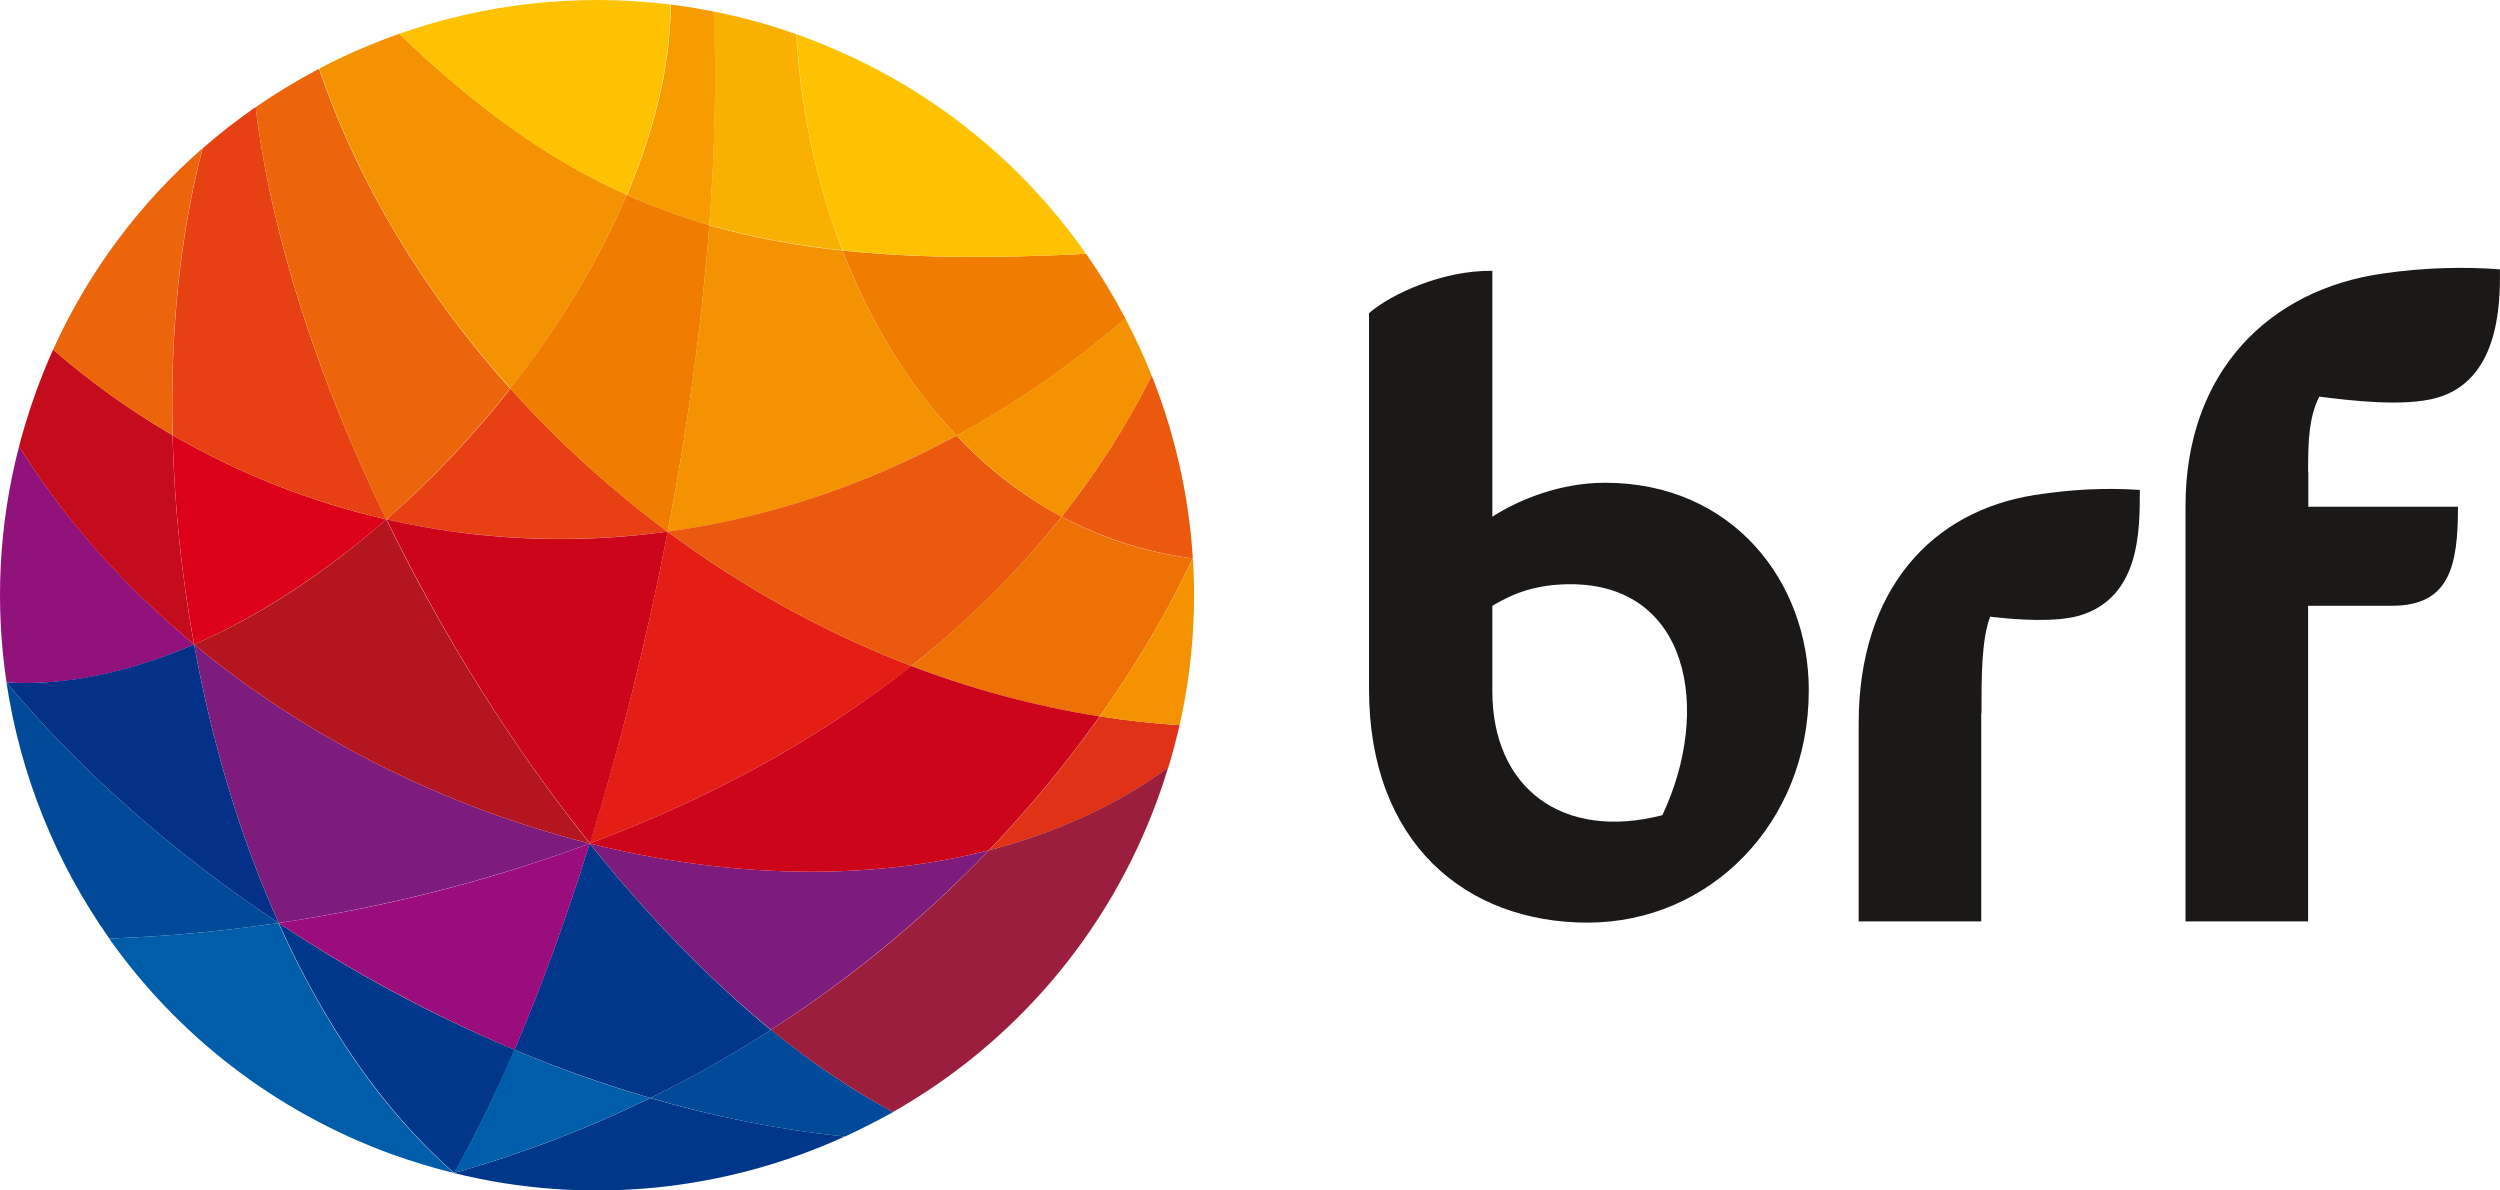 <svg width="84" height="40" viewBox="0 0 84 40" fill="none" xmlns="http://www.w3.org/2000/svg">
<path fill-rule="evenodd" clip-rule="evenodd" d="M19.814 28.341C23.64 26.912 27.356 24.955 30.626 22.375C27.702 21.258 24.937 19.72 22.434 17.863C21.735 21.485 20.842 25.047 19.814 28.341Z" fill="#E51E15"/>
<path fill-rule="evenodd" clip-rule="evenodd" d="M32.141 14.636C30.489 12.897 29.208 10.755 28.307 8.419C26.705 8.251 25.23 7.974 23.832 7.57C23.579 10.931 23.098 14.426 22.433 17.871C25.686 17.418 28.964 16.359 32.141 14.636Z" fill="#F49200"/>
<path fill-rule="evenodd" clip-rule="evenodd" d="M22.433 17.863C24.936 19.72 27.7 21.258 30.624 22.375C32.478 20.913 34.181 19.241 35.672 17.359C34.349 16.653 33.169 15.729 32.141 14.637C28.964 16.359 25.686 17.418 22.433 17.863Z" fill="#EA590E"/>
<path fill-rule="evenodd" clip-rule="evenodd" d="M22.436 17.863C20.506 16.434 18.727 14.813 17.151 13.057C15.904 14.645 14.497 16.132 12.988 17.451C16.022 18.148 19.216 18.299 22.436 17.863Z" fill="#E74013"/>
<path fill-rule="evenodd" clip-rule="evenodd" d="M15.253 39.414C19.762 40.532 24.372 40.011 28.383 38.188C26.2 37.961 24.009 37.524 21.843 36.894C19.779 37.91 17.57 38.759 15.253 39.414Z" fill="#00378B"/>
<path fill-rule="evenodd" clip-rule="evenodd" d="M9.364 31.012C10.873 34.373 12.845 37.296 15.264 39.414C15.955 38.187 16.637 36.792 17.294 35.272C14.514 34.112 11.842 32.667 9.364 31.012Z" fill="#00378B"/>
<path fill-rule="evenodd" clip-rule="evenodd" d="M15.253 39.414C17.57 38.758 19.77 37.91 21.843 36.893C20.301 36.448 18.776 35.902 17.276 35.272C16.627 36.792 15.952 38.187 15.253 39.414Z" fill="#005DA9"/>
<path fill-rule="evenodd" clip-rule="evenodd" d="M19.814 28.34C21.727 30.734 23.783 32.868 25.907 34.599C28.645 32.835 31.098 30.785 33.23 28.567C29.134 29.625 24.432 29.499 19.814 28.34Z" fill="#7E1C7E"/>
<path fill-rule="evenodd" clip-rule="evenodd" d="M6.523 21.652C7.113 24.921 8.066 28.122 9.364 31.012C12.743 30.508 16.325 29.643 19.814 28.34C15.06 27.147 10.392 24.862 6.523 21.652Z" fill="#7E1C7E"/>
<path fill-rule="evenodd" clip-rule="evenodd" d="M19.814 28.34C17.201 25.063 14.85 21.308 12.979 17.451C10.956 19.224 8.757 20.686 6.523 21.652C10.392 24.862 15.06 27.147 19.814 28.34Z" fill="#B5151E"/>
<path fill-rule="evenodd" clip-rule="evenodd" d="M5.799 14.62C5.858 16.939 6.094 19.308 6.524 21.653C8.757 20.678 10.957 19.216 12.979 17.452C10.459 16.872 8.041 15.922 5.799 14.62Z" fill="#DC0018"/>
<path fill-rule="evenodd" clip-rule="evenodd" d="M22.436 17.863C19.216 18.308 16.022 18.148 12.988 17.451C14.859 21.308 17.202 25.063 19.823 28.34C20.843 25.047 21.736 21.484 22.436 17.863Z" fill="#CD051B"/>
<path fill-rule="evenodd" clip-rule="evenodd" d="M30.623 22.375C32.663 23.157 34.786 23.736 36.952 24.073C38.182 22.342 39.227 20.561 40.079 18.762C38.469 18.561 37.003 18.073 35.671 17.359C34.179 19.241 32.477 20.905 30.623 22.375Z" fill="#EE7105"/>
<path fill-rule="evenodd" clip-rule="evenodd" d="M6.523 21.653C4.231 19.745 2.217 17.519 0.641 14.998C-0.05 17.653 -0.168 20.342 0.219 22.93C2.267 23.056 4.408 22.577 6.523 21.653Z" fill="#92127C"/>
<path fill-rule="evenodd" clip-rule="evenodd" d="M6.521 21.652C6.091 19.308 5.855 16.93 5.796 14.62C4.38 13.796 3.041 12.838 1.785 11.746C1.574 12.208 1.389 12.679 1.212 13.158C0.993 13.771 0.799 14.384 0.639 14.998C2.215 17.527 4.229 19.753 6.521 21.652Z" fill="#C50C1C"/>
<path fill-rule="evenodd" clip-rule="evenodd" d="M0.218 22.93C0.681 26.03 1.87 28.979 3.673 31.533C5.46 31.475 7.381 31.306 9.362 31.012C5.822 28.66 2.687 25.887 0.218 22.93Z" fill="#004A99"/>
<path fill-rule="evenodd" clip-rule="evenodd" d="M6.522 21.652C4.406 22.568 2.266 23.047 0.218 22.93C2.687 25.887 5.822 28.66 9.362 31.012C8.064 28.122 7.111 24.921 6.522 21.652Z" fill="#023187"/>
<path fill-rule="evenodd" clip-rule="evenodd" d="M15.253 39.414C12.834 37.305 10.862 34.373 9.354 31.012C7.373 31.306 5.46 31.474 3.665 31.533C5.94 34.751 9.193 37.339 13.188 38.792C13.879 39.036 14.57 39.246 15.253 39.414Z" fill="#005DA9"/>
<path fill-rule="evenodd" clip-rule="evenodd" d="M21.852 36.893C24.018 37.523 26.21 37.969 28.392 38.187C28.94 37.935 29.479 37.658 30.01 37.364C28.628 36.633 27.263 35.7 25.915 34.6C24.617 35.431 23.268 36.196 21.852 36.893Z" fill="#004A99"/>
<path fill-rule="evenodd" clip-rule="evenodd" d="M33.236 28.567C35.453 27.996 37.492 27.08 39.254 25.795C39.397 25.316 39.523 24.845 39.633 24.366C38.731 24.308 37.838 24.207 36.953 24.072C35.857 25.618 34.61 27.131 33.236 28.567Z" fill="#DF3216"/>
<path fill-rule="evenodd" clip-rule="evenodd" d="M40.081 18.762C39.23 20.56 38.184 22.341 36.954 24.072C37.839 24.215 38.732 24.307 39.634 24.366C40.055 22.492 40.199 20.61 40.081 18.762Z" fill="#F49200"/>
<path fill-rule="evenodd" clip-rule="evenodd" d="M25.906 34.6C27.255 35.693 28.62 36.625 30.002 37.364C33.988 35.104 37.216 31.466 38.901 26.837C39.028 26.492 39.146 26.139 39.247 25.795C37.486 27.08 35.438 27.996 33.23 28.568C31.098 30.794 28.645 32.844 25.906 34.6Z" fill="#9B1E3D"/>
<path fill-rule="evenodd" clip-rule="evenodd" d="M23.833 7.562C25.232 7.965 26.707 8.243 28.308 8.411C27.415 6.092 26.892 3.596 26.757 1.151C25.839 0.824 24.912 0.572 23.976 0.387C24.069 2.664 24.018 5.075 23.833 7.562Z" fill="#FAB000"/>
<path fill-rule="evenodd" clip-rule="evenodd" d="M23.834 7.563C24.019 5.076 24.078 2.656 23.985 0.388C23.505 0.295 23.016 0.211 22.536 0.152C22.536 2.169 21.996 4.353 21.069 6.546C21.954 6.95 22.873 7.286 23.834 7.563Z" fill="#F69C00"/>
<path fill-rule="evenodd" clip-rule="evenodd" d="M5.8 14.62C8.033 15.922 10.46 16.872 12.98 17.451C10.688 12.746 9.103 7.89 8.589 3.596C7.974 4.025 7.376 4.487 6.811 4.983C6.053 7.856 5.715 11.175 5.8 14.62Z" fill="#E74013"/>
<path fill-rule="evenodd" clip-rule="evenodd" d="M17.142 13.057C14.26 9.847 12.035 6.167 10.72 2.311C9.987 2.697 9.271 3.126 8.588 3.604C9.11 7.898 10.695 12.754 12.979 17.459C14.487 16.132 15.895 14.645 17.142 13.057Z" fill="#EC650A"/>
<path fill-rule="evenodd" clip-rule="evenodd" d="M21.06 6.546C18.422 5.361 15.995 3.613 13.416 1.135C12.489 1.462 11.596 1.849 10.727 2.303C12.042 6.168 14.267 9.848 17.149 13.049C18.767 10.99 20.116 8.764 21.06 6.546Z" fill="#F49200"/>
<path fill-rule="evenodd" clip-rule="evenodd" d="M28.31 8.42C29.211 10.756 30.492 12.907 32.144 14.637C34.091 13.579 35.987 12.277 37.816 10.705C37.42 9.957 36.981 9.227 36.493 8.529C33.383 8.689 30.703 8.672 28.31 8.42Z" fill="#F07C00"/>
<path fill-rule="evenodd" clip-rule="evenodd" d="M35.671 17.36C36.817 15.914 37.837 14.335 38.696 12.621C38.435 11.965 38.14 11.327 37.811 10.705C35.983 12.276 34.078 13.579 32.14 14.637C33.176 15.721 34.356 16.654 35.671 17.36Z" fill="#F49200"/>
<path fill-rule="evenodd" clip-rule="evenodd" d="M40.08 18.762C39.946 16.645 39.474 14.569 38.698 12.62C37.839 14.334 36.819 15.914 35.673 17.359C37.004 18.065 38.471 18.552 40.08 18.762Z" fill="#EA590E"/>
<path fill-rule="evenodd" clip-rule="evenodd" d="M22.434 17.862C23.1 14.426 23.58 10.931 23.833 7.561C22.872 7.284 21.954 6.948 21.06 6.545C20.116 8.763 18.768 10.989 17.142 13.048C18.726 14.812 20.496 16.434 22.434 17.862Z" fill="#F07C00"/>
<path fill-rule="evenodd" clip-rule="evenodd" d="M19.811 28.34C19.035 30.835 18.184 33.179 17.282 35.272C18.782 35.902 20.308 36.439 21.85 36.893C23.266 36.204 24.614 35.431 25.904 34.608C23.78 32.868 21.724 30.734 19.811 28.34Z" fill="#00378B"/>
<path fill-rule="evenodd" clip-rule="evenodd" d="M19.814 28.34C16.317 29.651 12.744 30.516 9.364 31.012C11.842 32.658 14.514 34.104 17.286 35.272C18.188 33.179 19.039 30.835 19.814 28.34Z" fill="#9B0C7C"/>
<path fill-rule="evenodd" clip-rule="evenodd" d="M19.814 28.34C24.432 29.5 29.126 29.626 33.23 28.567C34.604 27.131 35.851 25.618 36.947 24.072C34.781 23.728 32.657 23.156 30.617 22.375C27.364 24.954 23.64 26.912 19.814 28.34Z" fill="#CD051B"/>
<path fill-rule="evenodd" clip-rule="evenodd" d="M6.807 4.982C4.717 6.806 2.989 9.091 1.784 11.746C3.031 12.838 4.38 13.796 5.796 14.62C5.711 11.175 6.048 7.856 6.807 4.982Z" fill="#EC650A"/>
<path fill-rule="evenodd" clip-rule="evenodd" d="M36.489 8.528C34.214 5.277 30.944 2.672 26.924 1.21C26.874 1.193 26.815 1.168 26.764 1.151C26.899 3.605 27.413 6.1 28.315 8.411C30.7 8.671 33.38 8.688 36.489 8.528ZM22.525 0.152C19.399 -0.235 16.28 0.126 13.415 1.135C15.994 3.613 18.421 5.369 21.059 6.546C21.986 4.353 22.525 2.168 22.525 0.152Z" fill="#FEC200"/>
<path fill-rule="evenodd" clip-rule="evenodd" d="M77.552 15.846C77.552 14.706 77.594 14.008 77.927 13.326C78.903 13.45 80.762 13.683 81.879 13.367C83.889 12.793 84.022 10.415 83.997 9.05C82.863 8.959 81.463 8.984 80.053 9.192C76.243 9.732 73.433 12.494 73.433 17.002V30.959H77.552V20.354H80.37C82.313 20.354 82.588 19.015 82.588 17.027H77.56V15.846H77.552ZM66.578 23.963C66.578 22.724 66.578 21.485 66.87 20.72C67.762 20.828 69.088 20.919 69.889 20.678C71.923 20.063 71.898 17.784 71.898 16.461C70.739 16.386 69.647 16.436 68.396 16.628C64.911 17.16 62.451 19.805 62.451 24.313V30.959H66.57V23.963H66.578ZM55.855 27.39C52.503 28.255 50.143 26.484 50.143 23.223V20.354C50.869 19.921 51.636 19.63 52.77 19.63C56.747 19.63 57.531 23.839 55.855 27.39ZM53.929 16.22C52.436 16.22 51.052 16.777 50.143 17.36V9.1C48.509 9.075 46.749 9.866 45.999 10.523V23.157C45.999 28.322 49.251 31 53.345 31C57.439 31 60.775 27.673 60.775 23.198C60.783 19.547 58.215 16.22 53.929 16.22Z" fill="#1B1918"/>
</svg>
